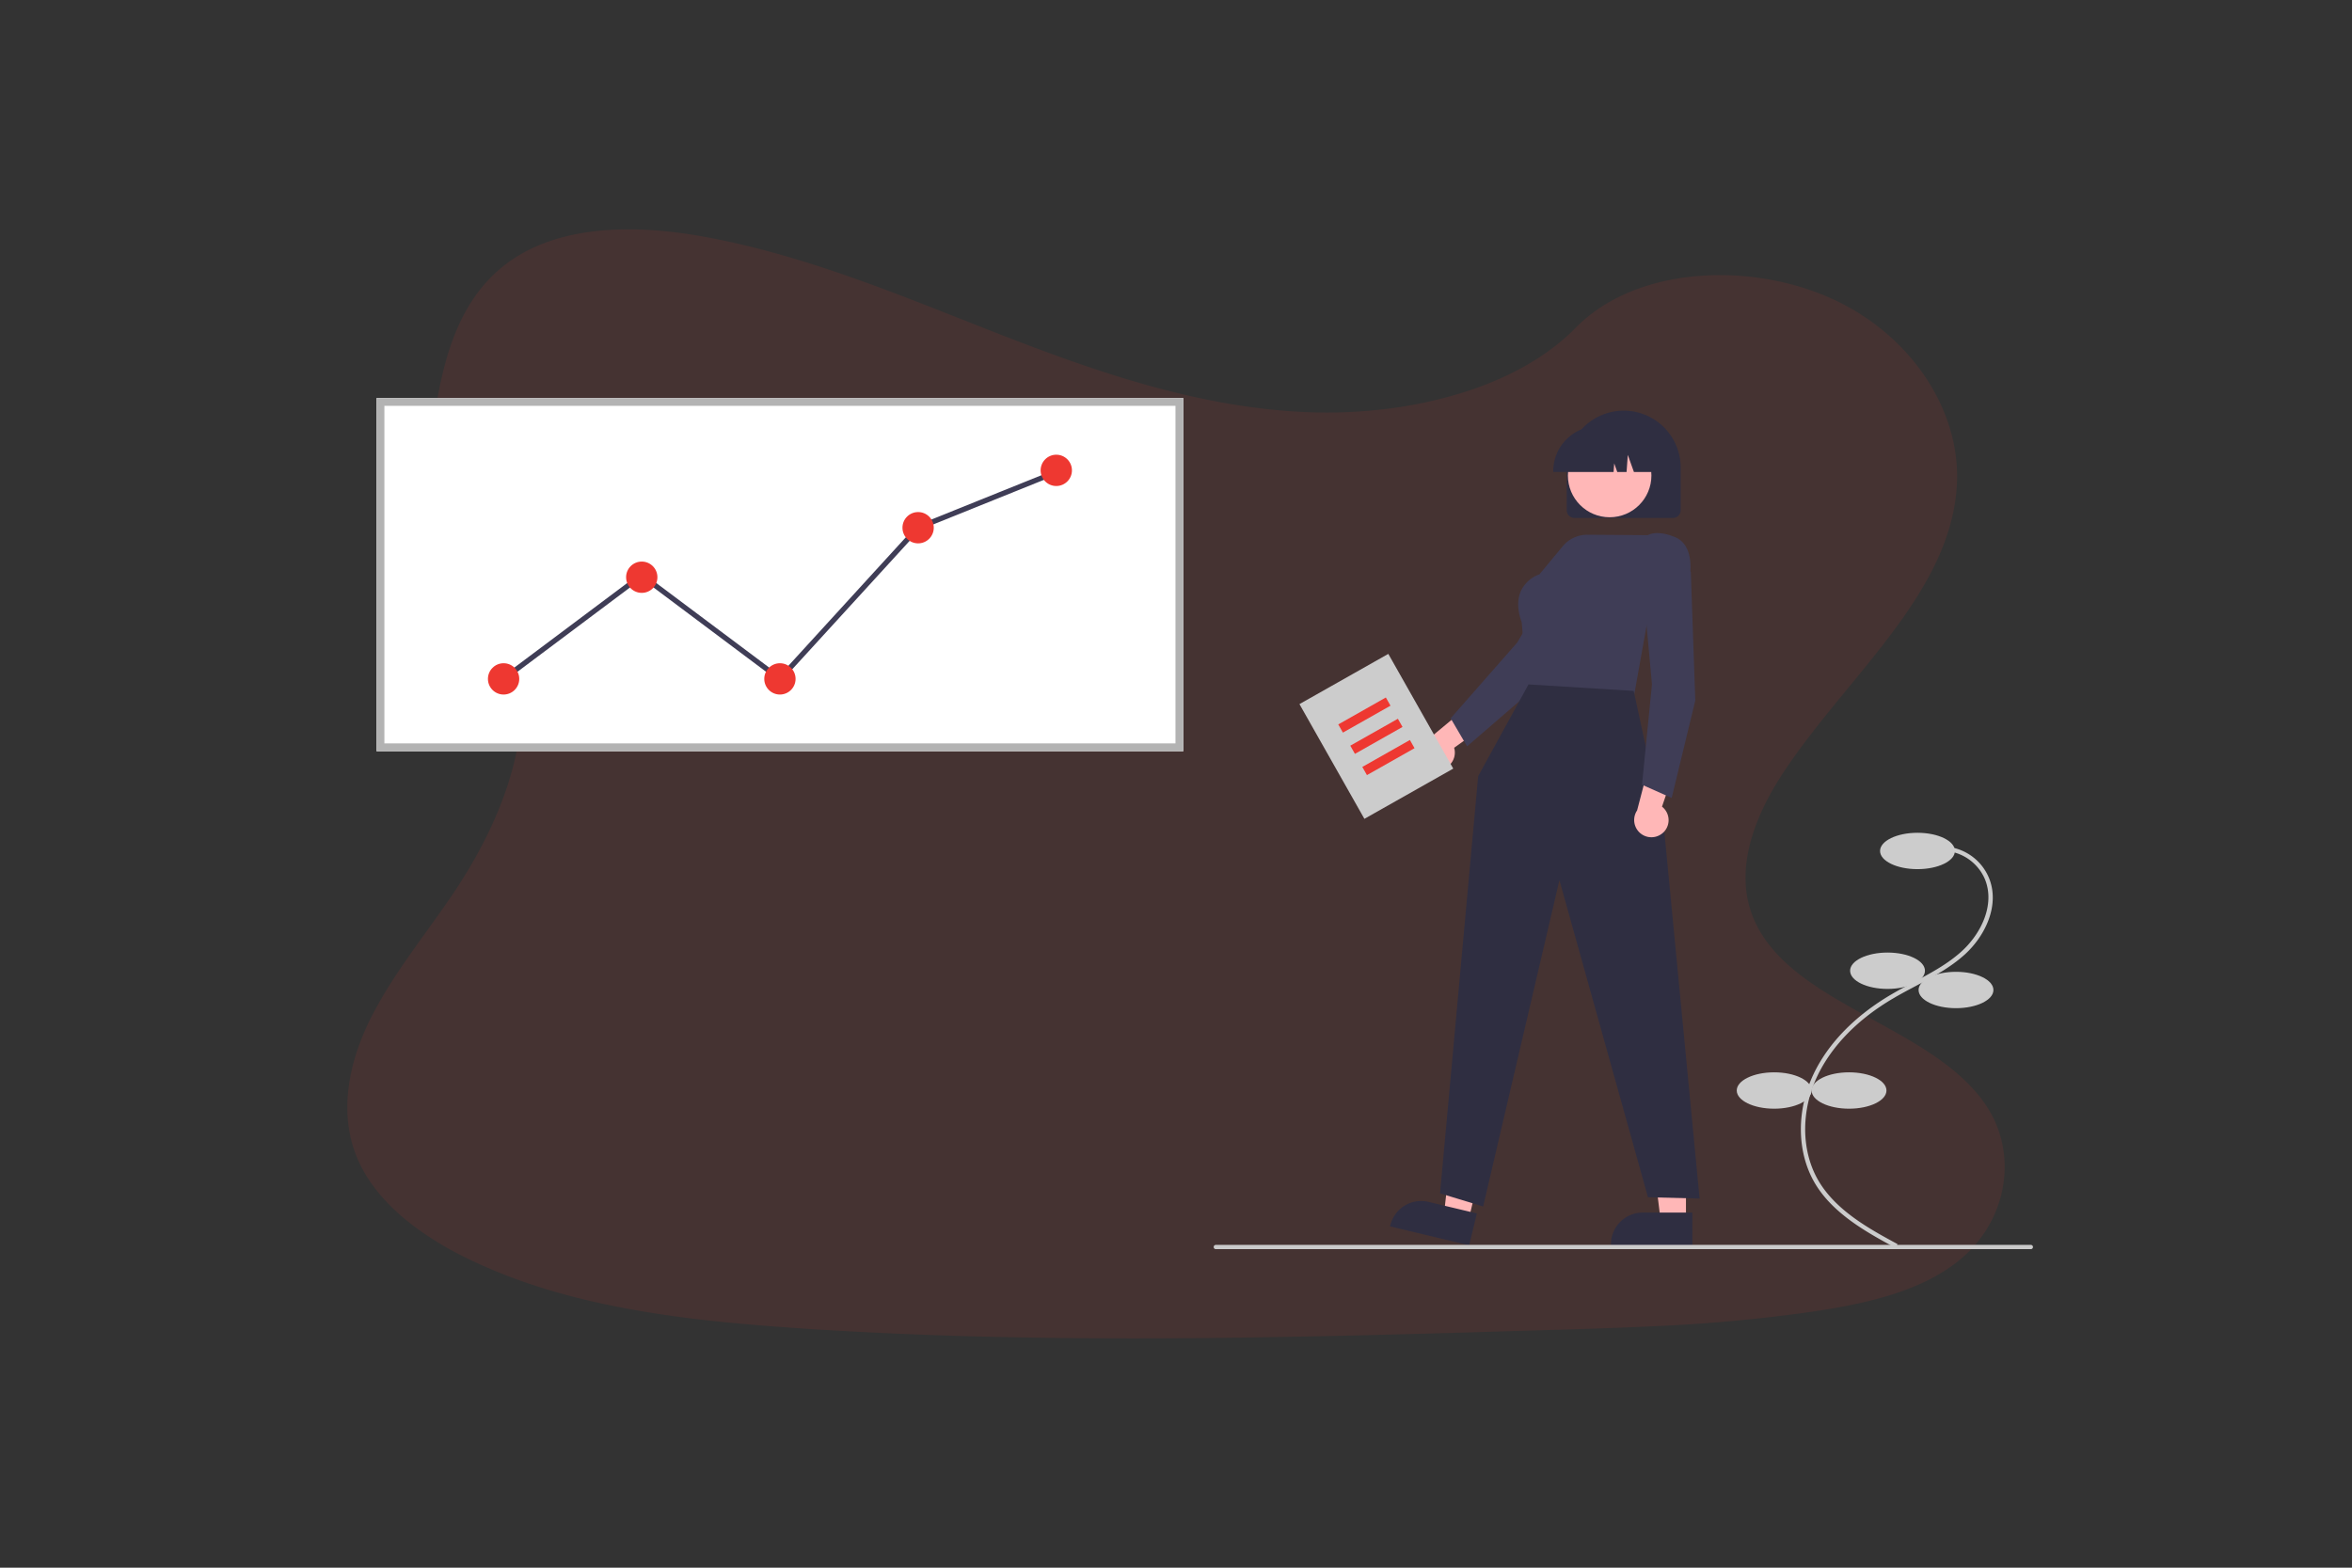 <?xml version="1.0" encoding="UTF-8"?> <svg xmlns="http://www.w3.org/2000/svg" viewBox="0 0 900 600"><rect x="0" y="0" width="900" height="600" fill="#333333" stroke="none"/><defs><style>.cls-1,.cls-5{fill:#ee3831;}.cls-1{isolation:isolate;opacity:0.1;}.cls-2{fill:#ccc;}.cls-3{fill:#ffb7b7;}.cls-4{fill:#3f3d56;}.cls-6{fill:#2f2e41;}.cls-7{fill:#fff;}.cls-8{fill:#b3b3b3;}.cls-9{fill:#cbcbcb;}</style></defs><g id="BG"><path class="cls-1" d="M750.12,482c-14,11.65-34,16.47-53.34,19.51l-3.25.5a612,612,0,0,1-61.06,5.59c-11,.53-21.91.9-32.86,1.23l-8.59.26-33.5,1q-16.42.46-32.86.88-21,.51-42.09.85-16.43.27-32.86.36-21,.12-42.09-.08-16.44-.17-32.86-.58-21.06-.54-42.09-1.58-14.28-.7-28.53-1.68l-4.33-.31c-40.8-2.94-82.34-8.21-118-24.89l-1-.45-1.43-.69a128.81,128.81,0,0,1-18.78-11c-10.55-7.53-19.27-16.72-23.88-27.63-7.21-17.1-3.4-36.32,4.85-53s20.62-31.81,31.33-47.56c3.13-4.61,6.11-9.39,8.88-14.3,17.29-30.77,25.87-66.38,7.74-96a131,131,0,0,0-7.74-11c-4.43-5.77-8.92-11.54-12-17.92-7.09-14.85-5.57-31.55-3-47.42,3.46-21.09,9.8-43.82,29.62-57,20.57-13.68,49.76-13,75.28-8.07C311.41,98.61,348,114.53,385,128.88s75.71,27.49,116.36,28.9a185.93,185.93,0,0,0,26.17-.95h0a166.05,166.05,0,0,0,34.08-7.18c16-5.27,30.56-13.2,41.35-24.22,23.15-23.55,66.65-25.33,98-11.11,29.93,13.58,49.29,42.3,47.86,71-1.63,31.93-25.54,58.19-47.46,85.12-2.66,3.26-5.28,6.54-7.83,9.84q-2.14,2.76-4.2,5.53h0c-2.41,3.26-4.73,6.54-6.92,9.86-11.2,17-19.11,37.48-11.4,55.86,4.32,10.29,12.57,18.14,22.52,25,22.28,15.35,53,25.68,66.87,47.18C772.35,442.22,767.93,467.23,750.12,482Z"></path></g><g id="Layer_2" data-name="Layer 2"><path class="cls-2" d="M725.32,477.59l.78-1.44c-10.44-5.64-23.43-12.67-30.22-24.2-6.69-11.37-6.84-26.8-.39-40.28C701,400.2,711.06,389.92,724.64,382c2.68-1.58,5.49-3.07,8.21-4.51,6.57-3.48,13.37-7.08,19-12.2,7.72-7,13.56-18.85,9.2-29.37A19.52,19.52,0,0,0,744.11,324l-.09,1.64a17.91,17.91,0,0,1,15.51,10.84c4,9.78-1.51,20.88-8.81,27.53-5.45,5-12.15,8.53-18.64,12-2.73,1.45-5.56,2.94-8.27,4.54C709.94,388.67,699.64,399.2,694,411c-6.68,14-6.5,30,.46,41.82S714.7,471.85,725.32,477.59Z"></path><ellipse class="cls-2" cx="733.73" cy="325.69" rx="14.32" ry="6.96"></ellipse><ellipse class="cls-2" cx="722.27" cy="371.53" rx="14.32" ry="6.96"></ellipse><ellipse class="cls-2" cx="748.47" cy="378.9" rx="14.32" ry="6.96"></ellipse><ellipse class="cls-2" cx="707.54" cy="417.37" rx="14.32" ry="6.96"></ellipse><ellipse class="cls-2" cx="678.89" cy="417.37" rx="14.32" ry="6.96"></ellipse><path class="cls-3" d="M550.86,294.56a6.55,6.55,0,0,0,5.8-7.22,6.23,6.23,0,0,0-.23-1.14l18.94-13.52-11.29-4.35-16.25,13.51a6.58,6.58,0,0,0,3,12.72Z"></path><path class="cls-4" d="M561.38,285.65l-6.28-10.73.13-.15,25.35-28.86,19.68-33.57,17.09,2.18.26,5.17-.05.07L590.4,260.59l0,0Z"></path><path class="cls-2" d="M556.09,294.17l-34,19.22-24.85-43.91,34-19.22Z"></path><rect class="cls-5" x="511.62" y="271.89" width="20.92" height="3.6" transform="translate(-67.08 292.65) rotate(-29.51)"></rect><rect class="cls-5" x="516.22" y="280.03" width="20.92" height="3.6" transform="translate(-70.49 295.97) rotate(-29.51)"></rect><rect class="cls-5" x="520.82" y="288.16" width="20.92" height="3.6" transform="translate(-73.9 299.29) rotate(-29.51)"></rect><polygon class="cls-3" points="645.14 467.24 635.47 467.24 630.87 429.96 645.14 429.96 645.14 467.24"></polygon><path class="cls-6" d="M647.6,476.61H616.44v-.39a12.13,12.13,0,0,1,12.13-12.13h19Z"></path><polygon class="cls-3" points="561.95 466.93 552.55 464.68 556.73 427.35 570.61 430.66 561.95 466.93"></polygon><path class="cls-6" d="M562.17,476.61l-30.31-7.24L532,469a12.12,12.12,0,0,1,14.62-9h0l18.51,4.42Z"></path><path class="cls-6" d="M599.52,195.3V179a21.8,21.8,0,1,1,43.6-.05V195.3a2.94,2.94,0,0,1-2.93,2.93H602.44A2.94,2.94,0,0,1,599.52,195.3Z"></path><circle class="cls-3" cx="615.94" cy="181.99" r="15.98"></circle><path class="cls-6" d="M594.36,180.33a17.26,17.26,0,0,1,17.24-17.25h3.26a17.26,17.26,0,0,1,17.24,17.25v.32h-6.87l-2.35-6.56-.47,6.56h-3.55l-1.18-3.31-.24,3.31H594.36Z"></path><path class="cls-4" d="M625.26,266.36l-40.7-1.55-2.27-26.63c-1.76-4.87-1.79-9.05-.09-12.43a12.43,12.43,0,0,1,6.87-5.94L598,209.05a12.14,12.14,0,0,1,9.41-4.39l23.14.16c.56-.33,3.94-2,10.61.84,7.24,3.14,5.56,14,5.54,14.14l0,.11-.08.06-15.39,13Z"></path><polygon class="cls-6" points="584.89 261.95 565.63 297.05 551.04 456.73 567.53 461.76 596.72 336.85 630.6 458.22 650.36 458.72 636.9 318.66 625.14 264.43 584.89 261.95"></polygon><path class="cls-3" d="M636.32,318.77a6.56,6.56,0,0,0,.5-9.25,6.37,6.37,0,0,0-.85-.79l7.52-22-11.71,3-5.34,20.45a6.59,6.59,0,0,0,9.88,8.57Z"></path><path class="cls-4" d="M639.68,305.4l-11.36-5.06,3.81-38.43-3.55-38.74L643.74,215,647,219v.09l1.71,49v0Z"></path><path class="cls-7" d="M452.79,287.52H144.1V152.34H452.79Z"></path><path class="cls-8" d="M452.79,287.52H144.1V152.34H452.79Zm-305.7-3H449.8V155.32H147.09Z"></path><polygon class="cls-4" points="298.57 261.17 245.57 221.47 193.3 260.63 192.1 259.03 245.57 218.98 298.32 258.49 350.73 201.13 350.94 201.04 403.81 179.74 404.56 181.59 351.9 202.81 298.57 261.17"></polygon><circle class="cls-5" cx="192.7" cy="259.83" r="5.99"></circle><circle class="cls-5" cx="245.57" cy="220.92" r="5.99"></circle><circle class="cls-5" cx="298.44" cy="259.83" r="5.99"></circle><circle class="cls-5" cx="351.32" cy="201.97" r="5.99"></circle><circle class="cls-5" cx="404.19" cy="180.02" r="5.99"></circle><path class="cls-9" d="M777.1,478.09H465.24a.82.82,0,0,1,0-1.64H777.1a.82.82,0,0,1,0,1.64Z"></path></g></svg> 